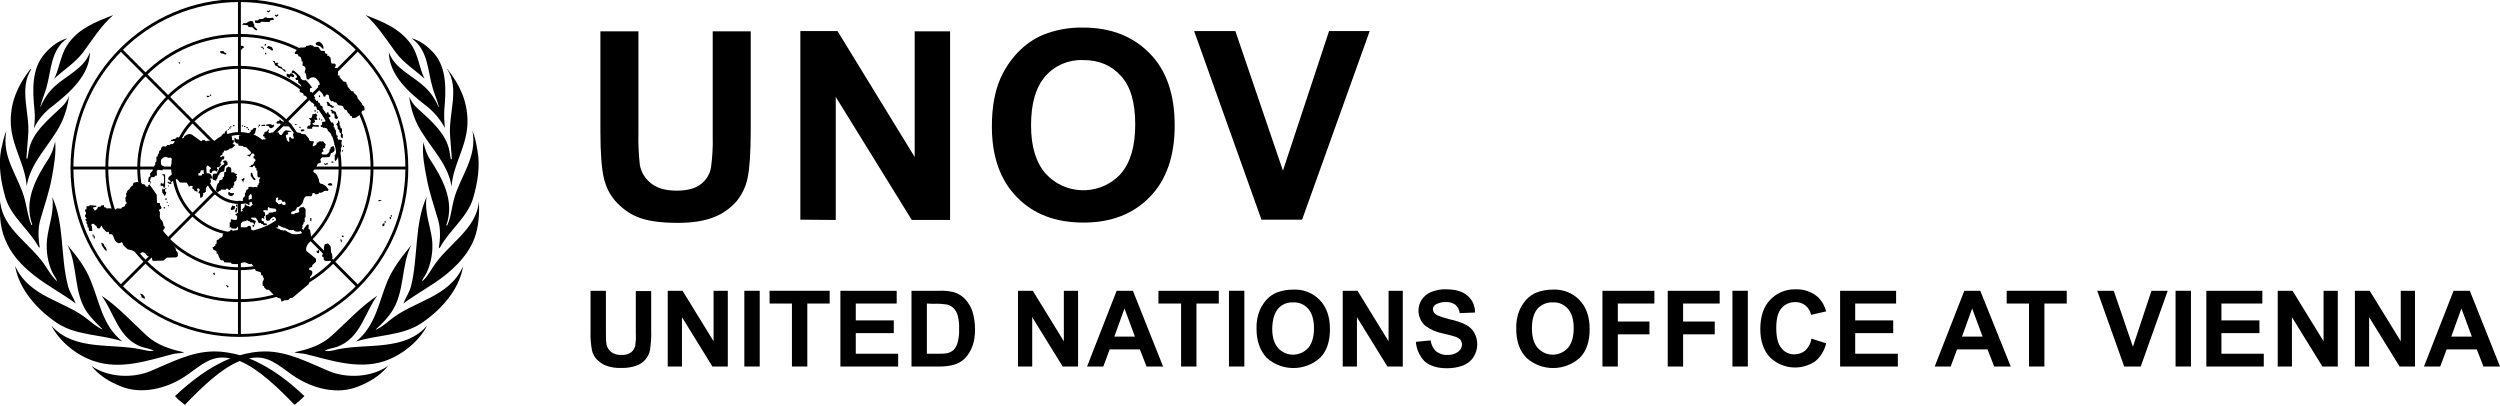<?xml version="1.0" encoding="utf-8"?>
<!-- Generator: Adobe Illustrator 22.1.0, SVG Export Plug-In . SVG Version: 6.00 Build 0)  -->
<svg version="1.1" id="Layer_1" xmlns="http://www.w3.org/2000/svg" xmlns:xlink="http://www.w3.org/1999/xlink" x="0px" y="0px"
	 viewBox="0 0 861.5 140" style="enable-background:new 0 0 861.5 140;" xml:space="preserve">
<style type="text/css">
	.st0{fill:none;stroke:#000000;stroke-miterlimit:10;}
	.st1{fill:none;}
</style>
<title>UNOV</title>
<g>
	<path d="M206.9,10.8H220V46c-0.1,3.6,0.1,7.3,0.5,10.9c0.5,2.6,1.9,4.8,4,6.4c2.1,1.6,5,2.4,8.7,2.4s6.5-0.8,8.4-2.3
		c1.8-1.4,3-3.4,3.4-5.6c0.5-3.6,0.7-7.3,0.6-11v-36h13.1v34.1c0,7.8-0.4,13.3-1.1,16.5c-0.6,3-2,5.8-3.9,8.1
		c-2.1,2.3-4.7,4.2-7.6,5.3c-3.2,1.3-7.4,2-12.5,2c-6.2,0-10.9-0.7-14.1-2.1c-2.9-1.2-5.5-3.2-7.6-5.6c-1.8-2.1-3-4.6-3.7-7.2
		c-0.9-3.7-1.3-9.2-1.3-16.5L206.9,10.8z"/>
	<path d="M275.8,75.7v-65h12.8l26.6,43.4V10.8h12.2v65h-13.2L288,33.4v42.4L275.8,75.7z"/>
	<path d="M341.8,43.6c0-6.6,1-12.2,3-16.7c1.5-3.3,3.5-6.3,6-8.9c2.4-2.5,5.2-4.5,8.4-5.9c4.4-1.8,9.2-2.7,14-2.6
		c9.6,0,17.2,3,23,8.9s8.6,14.2,8.6,24.8c0,10.5-2.8,18.7-8.5,24.6s-13.3,8.9-22.9,8.9c-9.7,0-17.3-2.9-23-8.8
		C344.7,62.1,341.8,54,341.8,43.6z M355.3,43.2c0,7.3,1.7,12.9,5.1,16.7c6.5,7.1,17.6,7.6,24.7,1.1c0.4-0.3,0.7-0.7,1.1-1.1
		c3.3-3.8,5-9.4,5-17s-1.6-13.1-4.9-16.7c-3.3-3.7-7.6-5.5-13-5.5c-5-0.2-9.8,1.8-13.1,5.6S355.3,35.7,355.3,43.2z"/>
	<path d="M434.7,75.7l-23.2-65h14.2l16.4,48.1L458,10.7h14l-23.3,65H434.7z"/>
</g>
<g>
	<path d="M203.5,100.2h5.3v14.1c0,1.5,0,2.9,0.2,4.4c0.2,1,0.8,1.9,1.6,2.6c1,0.7,2.2,1.1,3.5,1c1.2,0.1,2.4-0.2,3.4-0.9
		c0.7-0.6,1.2-1.4,1.4-2.2c0.2-1.5,0.3-2.9,0.2-4.4v-14.5h5.3V114c0.1,2.2-0.1,4.4-0.4,6.6c-0.2,1.2-0.8,2.3-1.6,3.3
		c-0.8,0.9-1.9,1.7-3.1,2.1c-1.6,0.6-3.3,0.8-5,0.8c-1.9,0.1-3.9-0.2-5.7-0.9c-1.2-0.5-2.2-1.3-3.1-2.2c-0.7-0.8-1.2-1.8-1.5-2.9
		c-0.4-2.2-0.6-4.4-0.5-6.6L203.5,100.2z"/>
	<path d="M230.1,126.3v-26.1h5.1l10.7,17.4v-17.4h4.9v26.1h-5.3l-10.5-17v17H230.1z"/>
	<path d="M256.5,126.3v-26.1h5.3v26.1H256.5z"/>
	<path d="M272.9,126.3v-21.7h-7.7v-4.4h20.7v4.4h-7.7v21.7H272.9z"/>
	<path d="M289.6,126.3v-26.1H309v4.4h-14.1v5.8H308v4.4h-13.1v7.1h14.6v4.4C309.5,126.3,289.6,126.3,289.6,126.3z"/>
	<path d="M314.1,100.2h9.6c1.7-0.1,3.4,0.1,5,0.5c1.5,0.4,2.9,1.3,3.9,2.4c1.1,1.2,2,2.7,2.5,4.2c0.6,2,0.9,4.1,0.9,6.2
		c0,1.9-0.2,3.8-0.8,5.5c-0.6,1.7-1.5,3.3-2.8,4.6c-1.1,1-2.3,1.7-3.7,2.1c-1.5,0.4-3.1,0.6-4.7,0.6h-9.9V100.2z M319.4,104.6v17.3
		h3.9c1.1,0,2.1,0,3.2-0.2c0.8-0.2,1.5-0.6,2.1-1.1c0.7-0.7,1.1-1.6,1.4-2.5c0.4-1.6,0.6-3.2,0.5-4.8c0.1-1.6-0.1-3.1-0.5-4.7
		c-0.3-1-0.8-1.8-1.5-2.5c-0.7-0.6-1.5-1.1-2.4-1.2c-1.4-0.2-2.9-0.3-4.3-0.2L319.4,104.6z"/>
</g>
<g>
	<path d="M350.8,126.3v-26.1h5.1l10.7,17.4v-17.4h4.9v26.1h-5.3l-10.5-17v17H350.8z"/>
	<path d="M400.8,126.3h-5.7l-2.3-5.9h-10.4l-2.2,5.9h-5.6l10.2-26.1h5.6L400.8,126.3z M391.1,116l-3.6-9.7L384,116H391.1z"/>
	<path d="M407,126.3v-21.7h-7.8v-4.4H420v4.4h-7.7v21.7H407z"/>
	<path d="M423.5,126.3v-26.1h5.3v26.1H423.5z"/>
	<path d="M433,113.4c-0.1-2.3,0.3-4.6,1.2-6.7c0.6-1.3,1.4-2.5,2.4-3.6c1-1,2.1-1.8,3.4-2.3c1.8-0.7,3.7-1,5.6-1
		c3.4-0.2,6.8,1.1,9.2,3.6c2.3,2.4,3.5,5.7,3.5,10s-1.1,7.6-3.4,9.9c-5.2,4.7-13.2,4.7-18.4,0C434.2,120.8,433,117.5,433,113.4z
		 M438.4,113.2c0,3,0.7,5.2,2,6.7c2.6,2.9,7,3.1,9.9,0.5c0.2-0.2,0.3-0.3,0.5-0.5c1.3-1.5,2-3.8,2-6.8s-0.7-5.2-2-6.7
		s-3.2-2.3-5.2-2.2c-2-0.1-3.9,0.7-5.2,2.2C439.1,108,438.5,110.2,438.4,113.2L438.4,113.2z"/>
	<path d="M462.7,126.3v-26.1h5.1l10.7,17.4v-17.4h4.9v26.1h-5.3l-10.5-17v17H462.7z"/>
	<path d="M487.9,117.8l5.1-0.5c0.2,1.4,0.8,2.8,1.9,3.8c1.1,0.8,2.4,1.3,3.8,1.2c1.4,0.1,2.7-0.3,3.8-1.1c0.8-0.6,1.3-1.5,1.3-2.5
		c0-0.6-0.2-1.1-0.5-1.6c-0.5-0.5-1.2-0.9-1.9-1.1c-0.6-0.2-2-0.6-4.2-1.1c-2.2-0.4-4.2-1.3-6-2.6c-1.5-1.3-2.4-3.2-2.4-5.3
		c0-1.3,0.4-2.6,1.1-3.7c0.8-1.2,1.9-2.1,3.3-2.7c1.6-0.6,3.4-1,5.1-0.9c3.3,0,5.7,0.7,7.4,2.2c1.7,1.4,2.6,3.5,2.6,5.8l-5.3,0.2
		c-0.1-1.1-0.6-2.1-1.5-2.9c-1-0.7-2.2-1-3.3-0.9c-1.3-0.1-2.5,0.3-3.6,0.9c-0.5,0.4-0.9,1-0.8,1.6c0,0.6,0.3,1.2,0.8,1.6
		c0.7,0.6,2.3,1.1,4.8,1.8c2,0.4,3.9,1,5.7,1.9c1.2,0.6,2.2,1.5,2.9,2.7c1.5,2.6,1.4,5.8-0.2,8.4c-0.8,1.3-2.1,2.3-3.5,2.9
		c-1.8,0.7-3.7,1-5.7,1c-3.3,0-5.8-0.8-7.6-2.3C489.2,122.8,488.1,120.3,487.9,117.8z"/>
</g>
<g>
	<path d="M522.5,113.4c-0.1-2.3,0.3-4.6,1.2-6.7c0.6-1.3,1.4-2.5,2.4-3.6c1-1,2.1-1.8,3.4-2.3c1.8-0.7,3.7-1,5.6-1
		c3.4-0.2,6.8,1.1,9.2,3.6c2.3,2.4,3.5,5.7,3.5,10s-1.1,7.6-3.4,9.9c-5.2,4.7-13.2,4.7-18.4,0C523.6,120.8,522.5,117.5,522.5,113.4z
		 M527.9,113.2c0,3,0.7,5.2,2,6.7c2.6,2.9,7,3.1,9.9,0.5c0.2-0.2,0.3-0.3,0.5-0.5c1.3-1.5,2-3.8,2-6.8s-0.7-5.2-2-6.7
		s-3.2-2.3-5.2-2.2c-2-0.1-3.9,0.7-5.3,2.2C528.5,108,527.9,110.2,527.9,113.2L527.9,113.2z"/>
	<path d="M552.2,126.3v-26.1h17.9v4.4h-12.6v6.2h10.9v4.4h-10.9v11.1H552.2z"/>
	<path d="M574.7,126.3v-26.1h17.9v4.4H580v6.2h10.9v4.4H580v11.1H574.7z"/>
	<path d="M597,126.3v-26.1h5.3v26.1H597z"/>
	<path d="M624.2,116.7l5.1,1.6c-0.6,2.5-1.9,4.7-3.9,6.3c-4.9,3.2-11.3,2.6-15.5-1.5c-2.2-2.4-3.3-5.6-3.3-9.7
		c0-4.3,1.1-7.7,3.4-10.1c2.3-2.4,5.5-3.7,8.8-3.6c2.9-0.1,5.7,0.9,7.8,2.8c1.3,1.3,2.2,3,2.7,4.8l-5.2,1.2
		c-0.5-2.6-2.8-4.5-5.5-4.4c-1.8,0-3.5,0.7-4.7,2.1s-1.8,3.6-1.8,6.8c0,3.3,0.6,5.6,1.8,7c1.1,1.4,2.8,2.2,4.6,2.1
		c1.3,0,2.6-0.5,3.6-1.3C623.2,119.7,624,118.3,624.2,116.7z"/>
	<path d="M634.1,126.3v-26.1h19.3v4.4h-14.1v5.8h13.1v4.4h-13.1v7.1H654v4.4C654,126.3,634.1,126.3,634.1,126.3z"/>
</g>
<g>
	<path d="M692.9,126.3h-5.7l-2.3-5.9h-10.5l-2.2,5.9h-5.5l10.2-26.1h5.5L692.9,126.3z M683.2,116l-3.6-9.7l-3.5,9.7H683.2z"/>
	<path d="M699.2,126.3v-21.7h-7.7v-4.4h20.7v4.4h-7.7v21.7H699.2z"/>
</g>
<g>
	<path d="M732,126.3l-9.3-26.1h5.7l6.6,19.3l6.4-19.3h5.6l-9.3,26.1C737.7,126.3,732,126.3,732,126.3z"/>
	<path d="M749.7,126.3v-26.1h5.3v26.1H749.7z"/>
	<path d="M760.3,126.3v-26.1h19.3v4.4h-14.1v5.8h13.1v4.4h-13.1v7.1h14.6v4.4C780.1,126.3,760.3,126.3,760.3,126.3z"/>
	<path d="M784.9,126.3v-26.1h5.1l10.7,17.4v-17.4h4.9v26.1h-5.3l-10.5-17v17H784.9z"/>
	<path d="M811.5,126.3v-26.1h5.1l10.7,17.4v-17.4h4.9v26.1h-5.3l-10.5-17v17H811.5z"/>
	<path d="M861.5,126.3h-5.7l-2.3-5.9h-10.4l-2.2,5.9h-5.6l10.2-26.1h5.6L861.5,126.3z M851.8,116l-3.6-9.7l-3.5,9.7H851.8z"/>
</g>
<g>
	<g>
		<g>
			<circle class="st0" cx="82.5" cy="57.9" r="11.9"/>
			<circle class="st0" cx="82.5" cy="57.9" r="22.8"/>
			<circle class="st0" cx="82.5" cy="57.9" r="34.7"/>
			<circle class="st0" cx="82.5" cy="57.9" r="45.7"/>
			<circle class="st0" cx="82.5" cy="57.9" r="57.7"/>
		</g>
		<g>
			<line class="st0" x1="82.5" y1="46.4" x2="82.5" y2="0"/>
			<line class="st0" x1="82.5" y1="115.6" x2="82.5" y2="69.2"/>
			<line class="st0" x1="94.2" y1="57.9" x2="140.5" y2="57.9"/>
			<line class="st0" x1="24.4" y1="57.9" x2="70.8" y2="57.9"/>
			<line class="st0" x1="90.5" y1="49.9" x2="123.3" y2="17.1"/>
			<line class="st0" x1="74.4" y1="49.9" x2="41.6" y2="17.1"/>
			<line class="st0" x1="74.4" y1="65.9" x2="41.6" y2="98.7"/>
			<line class="st0" x1="90.5" y1="65.9" x2="123.3" y2="98.7"/>
		</g>
	</g>
	<path id="Laurel" d="M39,5.2c-5.9,2.3-12.2,4.6-16,10.6c-2.2,3.5-2.5,7.7-4.3,11.3c3.2-3,7-5.3,9.8-8.9C31.8,13.8,34.7,9,39,5.2
		L39,5.2z M126,5.2c4.3,3.8,7.2,8.6,10.5,13c2.7,3.6,6.5,5.9,9.8,8.9c-1.8-3.6-2.1-7.8-4.3-11.3C138.1,9.8,131.8,7.5,126,5.2
		L126,5.2z M23.2,13.2c-3,0.8-5.5,2.7-7.7,5.2c-4.7,5.2-4.3,12.8-3.6,19.7c0.2,2.1,0.1,3.9-0.2,6.1c1.4-2.9,3.7-5.7,6.5-7.7
		c6-4.7,12.7-10.7,12.8-18.5c-2,5.6-8.1,8-12.2,11.8c-2.2,2-3.8,4.5-4.8,7l-0.1-0.1c0.5-2.2,1.5-4.3,2.1-6.5
		C17.7,24.3,17.4,17.2,23.2,13.2L23.2,13.2z M141.8,13.2c5.8,4,5.5,11.1,7.3,17.1c0.6,2.2,1.6,4.2,2.1,6.5l-0.1,0.1
		c-1-2.5-2.6-5-4.8-7C142.1,26,136,23.6,134,18c0.1,7.8,6.8,13.8,12.8,18.4c2.7,2.1,5,4.8,6.5,7.7c-0.2-2.2-0.3-4-0.2-6.1
		c0.6-6.8,1-14.5-3.6-19.7C147.3,15.9,144.7,13.9,141.8,13.2L141.8,13.2z M10.8,23.8c-0.2,0-0.2,0.1-0.4,0.1
		c-4,5.2-6.7,10.8-6.7,17.7c0,8.5,4.9,14.5,5.5,22.5c1.3-8.4,8.3-14.3,11.9-21.7c1.4-2.9,2.3-6.1,2.7-9.3c-0.5,1.3-1.3,2.6-2.5,3.7
		C16.6,41.3,11,45.7,9.9,52c-0.2,0.9-0.2,1.8-0.5,2.7c-0.2,0.1-0.2-0.1-0.3-0.2l0.6-7.9C10.4,39.1,6.4,30.6,10.8,23.8L10.8,23.8z
		 M154.1,23.8c4.4,6.8,0.4,15.3,1,23l0.6,7.9c-0.1,0.1-0.1,0.3-0.3,0.2c-0.3-0.9-0.3-1.8-0.5-2.7c-1.1-6.3-6.6-10.8-11.4-15.2
		c-1.1-1.1-1.9-2.3-2.5-3.7c0.4,3.2,1.3,6.4,2.7,9.3c3.6,7.4,10.7,13.3,11.9,21.7c0.6-8,5.5-14,5.5-22.5c0-6.9-2.7-12.6-6.7-17.7
		C154.4,23.9,154.3,23.8,154.1,23.8L154.1,23.8z M2.2,45.1c-0.9,2-1.3,4.2-1.8,6.4c-1.1,5.6,0,11.5,1.5,16.7
		c1.9,6.4,8.2,11,11.4,16.9l0.4,0.3c-0.5-3.2-0.7-6.6,0.2-9.7c1.4-4.9,3.1-9.6,4-14.7c0.7-3.9,1.5-8.3,1.1-12.2
		c-0.5,2.1-1.1,4.1-2.2,5.8c-4.3,6.6-8.7,14.4-5.7,22.8c-0.1,0.1-0.2,0.2-0.3,0.1c-1.2-2.8-1.5-5.9-2.3-8.9
		C6.5,60.9,0.4,54.3,2.2,45.1L2.2,45.1z M162.8,45.1c1.8,9.1-4.3,15.7-6.4,23.7c-0.8,3-1,6.1-2.3,8.9c-0.1,0.1-0.2-0.1-0.3-0.1
		c3-8.4-1.4-16.2-5.7-22.8c-1.1-1.7-1.7-3.8-2.2-5.8c-0.5,3.8,0.3,8.2,1.1,12.2c0.9,5.1,2.6,9.8,4,14.7c0.9,3.1,0.7,6.5,0.2,9.7
		l0.4-0.3c3.2-5.9,9.5-10.5,11.4-16.9c1.5-5.1,2.6-11.1,1.5-16.7C164.1,49.4,163.7,47.1,162.8,45.1L162.8,45.1z M18,67.9
		c0.8,5.2-1.3,9.8-1.8,14.7c-0.4,4.1,0.3,8,1.9,11.4c0.5,1,1.3,1.9,1.6,3c-1.5-1.4-2.6-3.1-3.7-4.8c-4.9-8-15.2-13.1-15.9-22.8
		c-0.4,4.3,0,8.9,1.5,12.7c2,5.3,5.8,9.4,10.3,12.9c4.6,3.6,10,6.4,14.2,9.6c-0.8-2.1-2.2-4-2.7-6.2C20.8,88.5,22.2,77,18,67.9
		L18,67.9z M147,67.9c-4.2,9.2-2.9,20.6-5.3,30.5c-0.5,2.2-1.9,4.1-2.7,6.2c4.2-3.2,9.6-6,14.2-9.6c4.4-3.5,8.3-7.6,10.3-12.9
		c1.4-3.8,1.8-8.4,1.5-12.7c-0.7,9.7-11,14.9-15.9,22.8c-1.1,1.7-2.1,3.5-3.7,4.8c0.2-1,1.1-1.9,1.6-3c1.6-3.4,2.3-7.4,1.9-11.4
		C148.3,77.7,146.2,73.1,147,67.9L147,67.9z M23.3,84.5c3.6,7.1,2,16.4,6.7,23.1c1.5,2.1,3.5,4.1,5.3,5.8l-0.1,0.1
		c-1.7-0.8-3.2-2-4.8-3.3c-8.1-6.7-20.3-7.6-25.2-18.6c1.3,8.1,7.7,15.2,14.6,19.8c6.6,4.3,15,3.8,22.3,6.2
		c-6.8-5.4-7.8-13.6-10.8-20.8C29.6,92.4,26.6,88.4,23.3,84.5L23.3,84.5z M141.7,84.5c-3.2,3.9-6.3,7.9-8.2,12.4
		c-3,7.2-4,15.3-10.8,20.8c7.3-2.4,15.7-1.9,22.3-6.2c6.9-4.5,13.3-11.7,14.6-19.8c-4.9,11-17.1,11.9-25.2,18.6
		c-1.5,1.3-3.1,2.5-4.8,3.3l-0.1-0.1c1.9-1.7,3.9-3.7,5.3-5.8C139.6,100.8,138.1,91.6,141.7,84.5L141.7,84.5z M35,101.9
		c4.4,5.9,5.7,14.6,13.7,17.6c1.4,0.5,3.1,0.6,4.3,1.4c-1.6,0.2-2.9-0.2-4.4-0.5c-10.4-2.2-23.1,0.6-30.9-8.2
		c3,5.8,9,10.4,14.9,12.3c9.1,3,18.5-0.3,27-2.5c1.2-0.3,2.7-0.2,3.9-0.6c-4.7-1-9.3-2.4-13-5.8C45.3,110.8,40.6,105.6,35,101.9
		L35,101.9z M130,101.9c-5.6,3.7-10.3,8.9-15.6,13.7c-3.7,3.4-8.2,4.8-13,5.8c1.1,0.4,2.6,0.3,3.9,0.6c8.5,2.1,18,5.4,27,2.5
		c5.8-1.9,11.9-6.5,14.9-12.3c-7.8,8.9-20.5,6-30.9,8.2c-1.4,0.3-2.8,0.8-4.4,0.5c1.2-0.8,2.9-0.9,4.3-1.4
		C124.3,116.5,125.6,107.8,130,101.9L130,101.9z M73.9,121.1c-8,0-15.1,3.9-22.1,6.8c-6.3,2.6-14.7,2.1-20.3-1.8
		c2.8,3.5,6.5,5.6,10.3,7.1c7.1,2.8,15.4,0.7,21.5-3.2c4.4-2.8,8.1-6.8,13.3-6.8c0.9,0,1.8,0.1,2.8,0.3c-7.3,2.9-13.9,8.1-19.1,13
		c1,1.1,2.2,2.1,3.4,3c5.8-6,12.3-12.4,18.9-15.1c6.5,2.7,13.1,9.1,18.9,15.1c1.2-0.9,2.4-2,3.4-3c-5.2-5-11.8-10.1-19.1-13
		c0.9-0.2,1.8-0.3,2.8-0.3c5.2,0,8.9,4,13.3,6.8c6.1,3.9,14.4,6.1,21.5,3.2c3.8-1.5,7.5-3.6,10.3-7.1c-5.6,3.9-14,4.4-20.3,1.8
		c-7-2.9-14.1-6.8-22.1-6.8c-2.9,0-5.8,0.5-8.6,1.3C79.7,121.6,76.8,121.1,73.9,121.1L73.9,121.1z"/>
	<g>
		<path d="M93.6,16.2L93.1,16c0,0-0.6-0.1-0.6-0.2l0,0l0,0c0,0-0.4,0.4-0.6,0.6c0.3,0.1,0.7,0.4,0.7,0.4c0.5,0,0.8,0.4,0.8,0.5
			s0.6,0.1,0.6,0.1l0.1-0.4L93.6,16.2z"/>
		<path d="M114.1,40.2L114.1,40.2L114.1,40.2L114.1,40.2L114.1,40.2z"/>
		<path d="M91.7,16.2L91.7,16.2C91.6,16.1,91.4,16,91.7,16.2z"/>
		<polygon points="91.3,18.1 91.3,18.1 91.3,18.7 91.9,18.7 91.7,18.3 		"/>
		<polygon points="90.6,16.1 90.5,16.1 89.9,16.1 89.9,16.4 90.4,16.4 90.8,17.1 91,16.8 90.6,16.2 		"/>
		<path d="M97.9,23.9c-0.3,0-0.8-0.4-0.7-0.6c0.1-0.2-1-0.5-1-0.5s-1-1-0.6-0.8c0.4,0.1,0.2-0.4,0.2-0.4s-0.7,0.1-0.9,0.1
			c-0.2-0.1-0.1-0.6-0.1-0.6S94.4,21,94.2,21l0,0c-0.1,0-0.1,0-0.1,0.1c0,0.2,0.2,0.2,0.4,0.5s0.1,1,0.6,1.1s0.6,0.2,0.7,0.5
			c0.1,0.2,0.7,0.3,0.7,0.3l0.5,0.2l1.4,1.2v-0.5C98.3,24.3,98.2,23.9,97.9,23.9z"/>
		<path d="M109.5,15.7l0.9,0.3c0,0,1.1,1.3,1.1,0.7c-0.1-1.8-1-1.8-1.2-2.2c-0.1-0.1-0.2-0.1-0.4-0.1l0,0c-0.5,0-1.2,0.3-1.1,0.7
			C108.8,15.4,109,15.6,109.5,15.7z"/>
		<path d="M114.1,40.2L114.1,40.2L114.1,40.2z"/>
		<path d="M112.8,36c-0.1,0.3,0.1,0.5,0.4,0.5s0.4,0.1,0.6,0.2c0.2,0.1,0.4,0.3,0.6,0.5L115,37c0,0,0.1-0.6-0.2-0.4
			c-0.2,0.2-0.4-0.4-0.6-0.4c-0.2,0.1-0.4-0.2-0.6-0.5s-0.2-0.4-0.5-0.5c-0.1-0.1-0.2-0.1-0.4-0.1l0,0c-0.1,0-0.1,0.1-0.1,0.2
			C112.6,35.6,112.9,35.7,112.8,36z"/>
		<polygon points="91.7,15.2 91.4,15.1 91.4,15.1 91.1,15.6 91.5,15.8 		"/>
		<path d="M114.5,37.8L114.5,37.8l-0.7,0.1c0.2,0.2,0.5,0.4,0.5,0.7c0,0.2-0.1,0.4,0.2,0.5c0.4,0.1,0.6-0.1,0.7,0.2s0.1,0.8,0.1,1
			c-0.1,0.2,0.1,0.6,0.4,0.6s0.4,0.1,0.4,0.2c0,0.2,0.4-0.7,0.4-0.7c-0.3-0.2-0.5-0.8-0.5-0.8s-0.3-0.8-0.3-1c0-0.1-0.4-0.2-0.6-0.3
			C114.8,38.3,114.5,37.8,114.5,37.8z"/>
		<polygon points="110.3,33.4 110.3,32.9 110.3,32.9 109.9,32.9 109.9,33.5 		"/>
		<polygon points="117.8,52.1 118.1,52.3 118.3,51.9 118,51.7 		"/>
		<path d="M116.4,42.3c-0.2,0.1-0.3,0.4-0.5,0.5c-0.2,0.2,0.4,0.4,0.4,0.6c0,0.2,0.1,1.1,0.1,1.1s0.4,0.2,0.5,0.4s0,0.7,0.2,0.8
			s0.5,0.3,0.4,0.5s-0.1,0.7-0.1,0.7l0.2,0.5l0.5,0.3c0,0,0.2-1.4-0.1-1.5c-0.3-0.1-0.2-0.9-0.2-0.9s0.3-1.1-0.2-1.1
			s-0.1-0.6-0.4-0.8s-0.1-1-0.2-1.2s-0.1-0.5-0.4-0.7h-0.1l0,0C116.3,41.6,116.6,42.2,116.4,42.3z"/>
		<polygon points="118.5,50.2 118.2,50.2 118.2,50.2 118.2,50.6 118.5,50.7 		"/>
		<path d="M107.7,39.3c0,0-0.1,1.1-0.5,1.4h-0.8c0,0,0.2,0.3,0.4,0.5c0.2,0.2,0.6,0.5,0.2,0.8c-0.4,0.2,0.1,0.2,0.1,0.2
			s-0.1,1.2-0.6,1.1c-0.5-0.2-0.7,0.7-0.7,0.9s2.1,0.3,1.8,0c-0.2-0.2,0.2-0.6,0.2-0.6s1.4,0.1,1.7,0.1s0.5-0.1,0.4-0.4
			c-0.2-0.3-0.7-0.2-0.7-0.2s-0.7,0.2-1.3-0.2c-0.6-0.4,0.1-0.5,0.2-0.5s0.6-0.4,0.4-0.7s0-0.8,0-0.6s0.6,0.4,0.8,0.2
			c0.1-0.2,0-0.7-0.3-0.9s0.5-0.3,0.3-0.6s-0.4-0.7-0.4-0.7l0,0C108.8,39,108.4,39.5,107.7,39.3z"/>
		<path d="M117.4,82.4l-0.1,0.4c0,0,0.1,0,0.1,0.1l0.1,0.3l-0.1,0.1l0.2,0.2c0.2-0.2,0.2-0.4,0.2-0.6
			C117.7,82.5,117.4,82.4,117.4,82.4z"/>
		<path d="M117.3,82.8L117.3,82.8L117.3,82.8z"/>
		<polygon points="117.8,81.7 118.4,81.7 118.4,81.2 117.8,81.2 		"/>
		<path d="M117.8,81.2L117.8,81.2L117.8,81.2z"/>
		<path d="M114.2,63.9c0.2,0.1,0.5,0.2,0.2-0.5c-0.1-0.2-0.2-0.3-0.5-0.3l0,0c-0.5,0-1.1,0.3-0.9,0.6
			C113.4,64.1,114,63.9,114.2,63.9z"/>
		<rect x="106.9" y="75.1" width="0.4" height="1.1"/>
		<path d="M76.2,18.4c0,0,0.9,0.1,1,0.2c0.1,0.2,0.6,0.2,0.7,0.1s0.3-0.5-0.2-0.5s-0.4-0.3-0.6-0.5c-0.1-0.1-0.4-0.1-0.7-0.1
			c-0.3,0-0.6,0.1-0.6,0.2C75.8,18,76.2,18.4,76.2,18.4z"/>
		<polygon points="57,7 56.4,5.8 56.4,5.8 		"/>
		<polygon points="61.8,21.4 61.5,21.6 61.9,22 62.1,21.7 		"/>
		<path d="M62.5,17.5l-0.6-1.2l0,0l0,0L62.5,17.5L62.5,17.5z"/>
		<polygon points="101.6,42.8 101.6,43.1 102.2,43 102.2,42.7 		"/>
		<polygon points="114.2,56 114.9,56.1 114.9,55.7 114.3,55.6 		"/>
		<rect x="109.9" y="40.8" width="0.4" height="0.4"/>
		<polygon points="111.1,41.2 110.8,41.1 110.8,41.1 110.6,41.4 110.9,41.6 		"/>
		<polygon points="108.9,38.4 108.9,38 108.3,38.1 108.3,38.4 		"/>
		<polygon points="92.5,4.3 92.6,4.2 93.2,3.8 93,3.5 93,3.5 92.5,3.8 92.1,3.6 91.9,3.9 92.4,4.2 		"/>
		<rect x="109.2" y="38.5" width="0.4" height="0.3"/>
		<path d="M102.2,42.7L102.2,42.7L102.2,42.7z"/>
		<polygon points="103.3,43.6 103.1,44.1 103.5,44.2 103.6,43.8 		"/>
		<path d="M104.4,44.6c-0.2,0-0.5,0-0.6,0.1c-0.3,0.1-0.2,0.3,0,0.6l0.7-0.1c0,0,0.5-0.2,0.4-0.4C104.8,44.6,104.6,44.6,104.4,44.6z
			"/>
		<polygon points="112.8,56.1 112.6,56.2 112.2,56.5 111.8,56.2 111.6,56.5 112.1,56.8 112.2,56.9 112.3,56.8 112.6,56.6 
			112.7,56.7 113,56.6 112.9,56.3 		"/>
		<path d="M98.9,43.7L98.9,43.7L98.9,43.7z"/>
		<path d="M79.1,66.2L79.1,66.2l-0.5,0.1l0.1,0.8l0.4,0.3l0.6,0.2c0,0,0.9-0.2,1-1l-1.3-0.1L79.1,66.2z"/>
		<path d="M84.1,62c0.2,0.1,0.1-0.8,0.1-0.8l0,0L83.1,62c0.5,0.1,0.6,0.6,0.6,0.8C83.9,63.3,83.9,61.9,84.1,62z"/>
		<polygon points="87.3,78.3 87.7,77.6 87.3,77.5 87.3,77.5 86.9,77.8 87.1,78 		"/>
		<polygon points="94.4,75.7 94.2,75.4 93.8,75.7 93.9,76 		"/>
		<path d="M87.5,62c0.3,0.2,0.8-0.2,0.5-0.4c-0.9-0.6-0.8-1.4-1.1-1.9c0-0.1-0.1-0.2-0.2-0.2l0,0c-0.1,0-0.2,0.1-0.3,0.3v0.8
			C86.4,60.5,87.2,61.8,87.5,62z"/>
		<path d="M92.3,71.4L92.3,71.4L92.3,71.4z"/>
		<polygon points="78,55.3 77.4,55.3 77.4,55.3 77.2,55.5 76.9,55.5 76.9,56 77.2,56 77.3,56.4 77.1,56.6 76.9,56.9 76.5,57 
			75.4,58 75.4,58.5 75.1,58.9 74.7,59.8 73.5,59.9 73.2,61 73.4,61.9 74.5,62.3 74.6,61.7 74.9,61.5 75,60.9 75.2,60.5 75.6,60.1 
			75.7,59.6 76.3,59.3 77,59.1 77.3,58.8 77.4,58 77.5,57.5 77.7,57.2 78.4,56.8 78.4,55.7 78.1,55.7 		"/>
		<path d="M82.4,46.7L82.4,46.7L82.4,46.7z"/>
		<path d="M58,63.9L58,63.9c-0.1,0-0.2,0.1-0.2,0.2l0,0c0,0.1,0.1,0.2,0.2,0.2s0.2-0.1,0.2-0.2C58.3,64,58.1,63.9,58,63.9z"/>
		<path d="M60.7,61.6L60.7,61.6L60.7,61.6z"/>
		<path d="M80.9,70.9c0,0-0.2,0.4-0.6,0l-0.1-0.1l0,0c-0.3,0-0.5,0.9-0.7,1.1c0,0,0.1,0.5,0.4,0.5c0.2,0,0.4-0.2,0.7-0.2
			c0.2,0,0.3-0.4,0.4-0.8C81.1,71.1,80.9,70.9,80.9,70.9z"/>
		<path d="M88.1,93L88.1,93L88.1,93z"/>
		<path d="M108.9,86.6c-0.2-0.2,0.3,0.3,0.4,0.5s0.5,0.2,0.6,0s0.1-0.5,0.1-0.7l-0.4-0.4C109.6,86.5,109.1,86.8,108.9,86.6z"/>
		<path d="M114.4,87.4l-0.3-0.3l-0.1-1.5c0.2-0.8-1.1-1.9-1.2-1.7s-0.9,0.1-0.9,0.3c0,0.2-0.5,1.4-0.2,1.8c0,0,0,0,0,0.1l-0.5,1.5
			c-0.1,0.3-0.3,0.6-0.2,0.8l0,0l0.5,0.2l0.1,1c0.4,0.4,1.3,0.4,2,0.3l1-1C114.5,88.3,114.4,87.4,114.4,87.4z"/>
		<path d="M81.4,70.5L81.4,70.5c0,0-0.2,0.6,0,0.6c0.2,0.1,0.2,0.1,0.3,0.3l-0.1,0.3c-0.2-0.3-0.4,0.2-0.2,0.4s-0.3,0-0.3,0.2
			s-0.1,0.3,0,0.4s0,0.1-0.2,0.3c-0.2,0.1,0.7,0.2,0.7,0.2s-0.2-0.4,0-0.4h0.1l0.2-2.3H81.4z"/>
		<path d="M96.8,41.5c0-0.2-0.6-0.5-0.5-0.2c0.1,0.4-0.4,0.5-0.5,0.4s-0.5,0.4-0.5,0.4c0,0.2-0.1,0.4,0.2,0.5c0.4,0.1,1-0.2,1.1,0.1
			c0,0.1,0,0.2,0.1,0.3l1-1C97.5,41.8,96.8,41.7,96.8,41.5z"/>
		<path d="M100.8,43.4c0-0.2-0.7-1.1-1.1-1.2L100.8,43.4L100.8,43.4z"/>
		<path d="M99.1,43.5L99.1,43.5L99.1,43.5L99.1,43.5L99.1,43.5c0,0,0.4,0.1,0.6,0.1l-1-1.2l-1.1,1.1c0.1,0,0.2,0,0.3,0
			C98.3,43.6,99.1,43.5,99.1,43.5z"/>
		<path d="M100.4,44.9L100.4,44.9L100.4,44.9z"/>
		<path d="M76.3,81.8L75.8,82l-0.4,0.5l-0.7,0.2L74.6,84l-0.4,0.2v0.5l-0.4,0.1v0.3l-0.6,0.1l0.4,0.9l0.5,0.2
			c0.8,0.1,0.5,1.1,0.5,1.1l0.5,0.1l0.2,0.7l0.5,1c0.2,0.7,0.7,0.5,1,0.5c0.2-0.1,0.5,0.7,0.5,0.7l2.3,0.1c0,0-0.1,0.2,0.3,0.4
			C80.1,91,81,91,81.8,91l1.4-0.4c0.2-0.1,0.6-0.2,1-0.2s0.7,0.1,1,0.3c0.6,0.5,1.5,0.2,1.5,0.2l0.6,0.8L88,93l0,0l0,0l0.1,0.3
			l1,0.3l0.7,0.2l0.2,1l0.5,0.1l0.2,0.7c0.6,0.5-0.2,1.5-0.2,1.5v1.3l0.5,0.2V99l0.8,0.8l0.9,0.1l1.5,1.6l1.5,1.1l1,0.3l0.3,1
			l0.5-0.1l0.4-0.3l1.4-0.1l0.7-0.7l0.8-0.1l5.6-4.7l0.4-1.9v-0.6c1.1-0.8,1.1-2.2,0.1-2.3c-0.7-0.1-0.4-0.9,0.3-1l0.4-0.2v-0.5
			l1.3-1.2v-1l-2.9-2.4c-0.6-0.2-0.6-1-0.4-1.7l1.6-3.5c-0.1-1.2-0.4-2.5-0.4-2.5l-0.5-0.2l0.1-1.5h-0.6l-1.1,1.4l-0.1,0.4l-0.7,1.2
			c-1.1,0.5-3.2,0.3-3.4,0.2c-0.2-0.2-1.4-0.7-1.4-0.7s-1-0.8-1.1-0.5c-0.2,0.2-1-0.3-1-0.1c0,0.2-0.8-0.4-0.8-0.4L95,78.5l0.9-0.2
			l-0.1-0.6c0,0,0.1,0,0.1-0.1l0,0l1.4,0.7c0.2,0.2,1,0.2,1,0.2l0.2,0.3c0,0,0.5-0.1,0.8,0.3s1.8,0.1,1.8,0.1l0.4,0.4l0.6,0.2h1.1
			l0.8-1.2l0.3-0.3l-0.1-0.7l0.4-0.4v-0.6l0.4-0.1V75l0.3-0.1V72l-0.9-0.8c-0.1,0.3-1,0.3-1,0.3S103.2,72,103,72s0.2,0.5,0.1,0.9
			s-0.6,0.4-0.6,0.4l-0.9,0.2l-0.2,0.3h-1l-0.1-0.5c0.1-0.1,0.2-0.2,0.3-0.4l0.7-0.2l0.6-0.3l0.3-0.6c0.1-0.6,0.8-0.5,0.8-0.5
			s1.3-1.1,1.4-1.7c0.1-0.5,0.5-2,1.3-2h1.5c0.6-0.2,0.4-1,0.4-1l0.8-0.1l0.1,0.4c0,0,1.1,0.1,1.2-0.1s0.4-0.6,0.6-0.4
			c0.3,0.2,1.2-0.4,1.2-0.4c0.1-0.4,1.5-0.2,1.5-0.2l0.2-0.5c0,0-1-1.4-1.2-1.4s-1.1-0.8-1.2-0.5c-1-0.2-0.9-1.6-0.9-1.6l-0.4-0.8
			c0-0.5-0.9-1.5-1.1-1.4c-0.4-0.3-0.5-0.6-0.4-0.8l0,0l1.1-1.4l0.1-0.2l0.3-0.8l1-0.3l0.1-0.8h-0.4c0,0,0.6-1.1,0.9-1.1
			s2.2,0,2.4-0.1c0.2-0.1,0.5-1.1,0.5-1.2c0-0.2,0.5-0.2,0.6-0.3c0.2-0.1,0.6-0.5,0.7-0.8s-0.3-1.7-0.5-1.5s-0.8,0.4-0.8,0.4
			l-0.2,0.7l-0.3,0.2c0,0,0.1,0.2,0,0.6c-0.1,0.4-0.6,0.7-0.6,0.7l-0.2,0.3c0,0-1.4,0.1-1.6,0c-0.5-0.2-0.2-1,0.2-0.9
			c0.4,0.1-0.1-1-0.1-1L112,51c0,0,0.1-1.1,0.2-1.1c0.2,0-0.1-0.4-0.3-0.5c-0.2-0.2-0.5-0.8-0.8-0.7c-0.2,0.1-1.2,0-1.2,0l-0.2,0.4
			l-0.6,0.1c0,0,0.1,0.5-0.1,0.6c-0.4,0.4-1.7,1.3-1.1-0.2l0.2-0.4v-0.5l-1.1-0.1c0,0-0.5-0.2-0.5-0.4s-0.1-0.5-0.1-0.5l-1.2-1.4
			l-1.5-0.2l-0.1-0.3l-0.9-0.1c-0.1-0.1-0.2-0.1-0.4-0.1L101,46c-0.1,0.1-0.1,0.4,0,0.6c0.2,0.9,0.5,1.2-0.1,1.2s-0.7-0.5-0.7-0.5
			s-0.5-0.2-0.5,0.1c0,0.2-0.2,0.7,0,1s-0.2,0.6-0.4,0.4s-0.6-0.7-0.5-0.9s-0.8-1.3,0.1-1.5c1-0.2-0.1-0.7,0.3-0.8l0.5-0.2h0.5
			l0.3-0.2l0,0l-0.7-0.1L99.3,45l-0.9-0.1c-0.9,0.6-1.1,1.3-1.1,1.3c-0.4,0.8-1.3,0-1.3-0.6l-2.1,0.1c-0.3,0-0.6,0-0.6,0
			c-0.2,0.5-1-0.1-0.8-0.4c0.2-0.4,0.2-0.6,0.2-0.6l-0.3-0.1L92,45.3c-0.8,0-1.1,0.5-0.9,0.8s-0.2-0.1-0.4,0.4s0.1,0.4,0.4,0.6
			c0.4,0.2-0.2,0.2,0.1,0.5c0.1,0.2,0.5,0.1,0.6,0.2L91.5,48c-0.4,0.1-0.9,0-0.9,0c0,0.1-0.1,0.2-0.2,0.2c-1-0.8-2-1.4-3.1-1.9
			c0.2-0.1,0.5-0.1,0.6-0.5c0.2-0.7,0.4-1.7,0.4-1.7s-1-0.1-1,0.2c-0.1,0.3-0.6,0.5-0.6,0.5s-0.5,0.2-0.3,0.4S86,45.6,86,45.6
			s0,0.2,0,0.3l-3.7,0.8l0,0l0.1,1.4L81.8,48h-0.4l-0.2-0.4l-0.4-0.1v1.3l0.4,0.3l0.3,0.3l0.6,0.1l0.1,0.7l1.5,0.1l0.2,0.3l0.9,0.1
			l1.7,1.7l-0.1,0.5l-0.3,0.2c0.1,0.4-0.8,0.2-0.8,0.2v0.4l0.4,0.1l0.4,0.2l0.6-1c0.6-0.4,1,0.2,1,0.5c0.1,0.4-0.3,0.3-0.3,0.3v0.8
			l0.4,0.1c0.6,0.7-0.2,1.1-0.2,1.1l-0.2,0.6c-0.2,0.5-0.8,0.4-0.8,0.4l-0.2,0.4l-0.7,0.2l1.4,0.2c0.1-0.5,0.5-0.6,0.7-0.4
			c0.2,0.2,0.2,0.7,0.2,0.7l0.4,0.1l-0.1,0.7l0.4,0.1v1.9l0.4,0.5c0.7-0.3,0.7,0.2,0.4,0.4c-0.4,0.2-0.1,1.3-0.1,1.3l-0.3,0.3v0.5
			l-0.4,0.2v0.7c-0.6-0.3-1.3-0.2-1.5,0c-0.5-0.4-1.7-0.2-1.7,0.1c0.4,0.5-0.4,0.6-0.4,0.6l-0.4,0.5c0.3,0.6-0.3,0.7-0.3,0.7v1.1
			l-0.7,0.7v1.1l1.8,1.1c0.1,0.1,0.1,0.1,0.1,0.1H86v-0.3l-0.3-1.4v-1.3l0.6-0.7h0.1l0,0c0.5,0,0.4,1.2,0.4,1.6V70l0,0
			c0,0.1,0.1,0.3,0.1,0.3l0.3,0.1l-0.5,0.4l-0.5,0.5L85.7,71L85,70.9l-0.2-0.4l-0.4-0.1l-0.1,0.8L84,71.6l-0.7,0.7
			c0.7,0,0.2,0.4-0.1,0.6l-1.4,0.5c-0.1,0-0.1,0-0.2-0.1v0.4L81,73.8l0.4,0.5h0.3v1v0.1c0,0.8-1.9,0.2-2.1,0.1l-0.1,1.1l-0.4,0.1
			l0.1,0.7l-0.1,1l0.6-0.1v0.4l1.6,0.1l0.3-0.3L83,77l0.6-0.6l1.3-0.3c0.1-0.6,0.7,0.1,0.7,0.1c0.6-0.1,0.7,0.4,0.7,0.4l0.8,0.1
			c0.6,0.2,0.2,0.2,0.3,0.5c0.1,0.4,0.4,0.2,0.4,0.2l0.1-0.8l0.4,0.1L88,76.1l-0.6-0.3l-0.7-0.3c-0.5-0.7,0.1-0.5,0.6-0.5h0.8
			c0,0,0.9,1.2,0.9,1.5s0.4,0.4,0.4,0.4l0.5-0.1l0.2,0.4h0.5l0.2,0.4h1.1l0.1-0.5l-1-0.2l-0.1-0.6l-0.7-0.2c-0.2-1,0.2-1.3,0.5-0.8
			l0.4,0.1L91,74.5l0.4-0.1l-0.1-1.2L90.8,73v-0.6l1.5,0.1c-0.1-0.8,0.1-1.1,0.1-1.1l0,0l0,0l0,0h0.4l0.1,0.3l1.8,0.2h0.1
			c0.7,0.4,0.4,1,0.1,1.1c-0.3,0-0.7,0-0.7,0l-0.1,0.2l-1.5,0.1l-0.1,0.6c-0.8-0.1-1.1,0.7-0.9,1.1s0,0.8,0,0.8l0.6,0.3l0.8-0.2
			c0.1-0.6,0.6-0.7,1.1-1.1s1.2,0.7,1,1.1c0,0.1,0,0.1-0.1,0.1c-0.9,0.6-1.8,1.2-2.8,1.7l0,0c-1.6,0.7-3.2,1.3-4.9,1.7h-0.1
			l-0.6-0.2l-0.1-0.9c-0.1-0.6-1.2-0.6-1.2-0.2c0.1,0.4-2.1,0.2-2.1,0.2l-1.4,1l-1.1,0.1l-0.5,0.2L80,79.2h-0.5l-0.3,0.4l-2.3,1
			c-0.1,0.1-0.2,0.2-0.2,0.3C76.9,81.5,76.3,81.8,76.3,81.8z M95,69.4c0-0.4,0.1-0.8,0.1-1c0-0.1,0.4-0.4,0.6-0.4l0,0
			c0.1,0,0.2,0.1,0.2,0.3c-0.2,0.5,0,0.8,0,0.8c0.8-0.7,1.4,0.1,1.3,0.2c-0.1,0.2,0.4,0.4,0.7,0.2s0.6,0.5,0.5,0.9s-1.2,0.3-1.2-0.1
			c-0.1-0.4-0.2-0.2-0.4-0.1c-0.1,0.1-0.5,0.2-0.8,0.2l-0.2-0.2c0-0.1,0.1-0.1,0-0.2s-0.2-0.1-0.3-0.1L95,69.4z"/>
		<path d="M125.5,36.7c0,0-0.8-0.6-0.8-0.9c0.1-0.3-0.8-0.9-0.8-1.1c0.1-0.2-0.8-0.7-0.7-1c0.1-0.2-0.4-0.9-0.4-0.9l-0.9-0.8
			l-0.1-0.5l-0.7-0.1l-1.4-1.7l0.1-0.5l-0.4-0.1v-0.7l-0.4-0.2l-0.6-0.1l-1.3-1.4L117,26h-0.6l0.1-1l-0.4-1.6
			c-0.2,0.1-0.5,0.1-0.6,0c-0.4-0.2,0.2-0.6,0.2-0.6v-0.5l-0.4-0.4c0,0-1,0.1-1.1-0.1s-0.2-1-0.2-1l-0.1-1l-0.4-0.2l-0.1-0.4
			l-0.6,0.1v-0.7l-0.4-0.1l-0.4-0.2l-0.1-0.7l-1.3-0.1l-0.4-0.6l-0.5-0.7l-1.5-0.1l-0.4-0.4l-0.6-0.1l-0.4-0.2l-0.2,0.3l-1.1,0.1
			l-0.1,0.4c-0.4,0.2-1.3,0.2-2.1,0.2l-1.2,1c-0.1,0.2-0.1,0.4-0.3,0.4c-0.3,0-0.2,0.8-0.2,0.8s0.8,0,1,0.1s0.2,0.7,0.2,0.7
			c0.9-0.1,1.2,1.1,1.1,1.5c-0.1,0.3,0.4,0.3,0.4,0.3s0,1-0.1,1.2s0.8,0.4,1,0.8s-0.1,1.6-0.3,1.6c-0.2,0.1,0.5,0.2,0.4,0.5
			s0.2,0,0.2,0.5c0.1,0.5,0.2,1.5,0.2,1.5l0.8,0.1c0.1-0.8,1.6-0.8,1.9-0.7c1,0.4,1.8,1.9,1.8,2.3s-0.6,0.4-0.6,0.4v0.4l0.5,1.5
			c0.8,0.5,1.5,1.6,1.3,1.8c-0.1,0.2,0.7,0.2,0.7,0.2c0.1-1.1,1.1-0.7,1.2-0.4c0.1,0.4,0.2,1.1,0.2,1.1l0.3,0.5l0.4,0.4l0.6-0.1
			l0.2,0.4l0.8,0.1c0,0,0.6,0.7,0.7,0.9s1,0.1,1.2,0.2c0.2,0.1,0.6,0.2,0.6,0.5c0.1,0.3,0.4,0.8,0.4,0.8s0.7,0.2,0.8,0.4
			c0.1,0.2,0.4,0.8,0.4,0.8l0.6,0.5l0.1,0.5l0.6,0.1l0.2,0.7l1.1-0.1l0.6-0.4c0.2-0.1,0.4-0.2,0.5-0.3l1-1.3
			c0.1-0.3,0.3-0.6,0.7-0.5C125.9,38.2,125.5,36.7,125.5,36.7z"/>
		<path d="M117.5,51.6c-0.2-0.2,0.2-1,0.2-1s0.2-0.5,0-1s0.1-1,0.2-1.2l-0.5-0.2l-0.5-0.1l-0.4,0.1c-0.1-0.4-0.2-0.7-0.4-1.1l0,0
			l0.3,0.1v-0.4l-0.4-0.1c-0.1-0.2-0.2-0.5-0.2-0.7l-0.1-1.2l-0.4-0.3l0.1-0.5l-0.5-0.2l0.2-0.8l-0.4-0.8h-0.6
			c-0.3-0.6-0.6-1.1-0.9-1.7c0.1,0,0.1-0.1,0.2-0.1c0.3-0.1,0.4-0.1,0.5-0.1l0,0l0,0l-0.1-0.6l-0.5-0.4l-0.2-0.7
			c0,0-0.6,0.1-0.6,0.5c0,0.1,0,0.1-0.1,0.2c-0.4-0.7-0.8-1.3-1.3-1.9v-0.1c0.2-0.4,0.1-0.7-0.3-0.8s-0.4-0.1-0.5-0.6
			s-0.6-0.6-0.6-0.6l-0.2-0.7l-0.4,0.3c-0.2-0.3-0.5-0.5-0.7-0.8l0.2-0.7c-0.2,0-0.4-0.2-0.4-0.3l-0.7-1.3c-0.2-0.1-0.4-0.2-0.5-0.1
			c-0.3,0.2-0.2-1.2-0.2-1.2s0.5-0.4,0.8-0.2c0.2,0.2-2-3-2.5-2.7s-1.5-0.3-1.5-0.8c0.1-0.5-2.1-2.3-2.1-2.3s-0.7-0.5-0.8-0.1
			c-0.1,0.4-0.4,0.6,0,0.8c0.4,0.2,0.3-0.3,0.7,0.1c0.4,0.4,1.2,1,0.9,1.3c-0.3,0.4-0.6,0.5-0.6,0.5l0.4,0.5h0.6l0.1,1
			c0,0,0.7,0.4,0.9,0.8c0.1,0.3,0.1,0.5,0.1,0.6l-0.6,1.3c0.1,0.4,0.5,0.6,0.5,0.6h0.3c0.2,0.1,0.4,0.3,0.6,0.5v0.5
			c0.4-0.1,1.1,0.4,1.2,0.8l1,1l0,0c0.2,0.2,0.2,0.3,0.6,0.6c0.1,0.1,0.2,0.1,0.3,0.1c0.2,0.2,0.4,0.4,0.6,0.6l-0.1,0.2
			c0,0.7,0.3,0.5,0.6,0.4c0.1,0.1,0.2,0.2,0.3,0.4c0,0.4,0,1,0.7,0.9l0,0c0.7,1,1.5,2.1,2.1,3.2v0.1l0,0c0.1,0.2,0.2,0.4,0.3,0.5
			c-0.1,0.1-0.2,0.2-0.2,0.2l-1,0.1v1l-0.5,0.2l0.1,0.6l0.6-0.1c0,0,0,0.7,0.2,0.4s1.7,0.1,1.5,0.8c0,0.3,1.5,1.1,1.3,2
			c0.1,0,0.2,0.1,0.3,0.1c0.3,0.8,0.5,1.7,0.7,2.5l-0.1,0.2c0,0,0.1,0.1,0.2,0.2c0.2,0.7,0.4,1.5,0.5,2.2c0,0.6-0.2,1.3-0.5,1.5
			c-0.7,0.4,0.1,0.2,0.1,0.2l-0.1,1.3c0.2,0.6,0.5,0.3,0.6,0c0.1-0.1,0.2-0.2,0.3-0.4l1.1-2.3C117.6,52,117.6,51.7,117.5,51.6z"/>
		<path d="M99.9,26.7c-0.1-0.4,0.5-0.6,0.8-0.1l0.6-0.1l0.1-0.5l-0.8-0.7H100c0,0-0.1,0.5-0.5,0.3s-0.2-0.1-0.5-0.2
			s-0.2,0.6-0.2,0.9L100,27C99.9,26.9,99.9,26.8,99.9,26.7z"/>
		<path d="M83.4,16.9c0.1-0.2,0.1-0.3,0.5-0.4s-0.1-0.8-0.4-0.7c-0.2,0-0.5,0-0.6-0.2v1.6C83.2,17.2,83.3,17.1,83.4,16.9z"/>
		<path d="M75.2,66.2c0.3-0.5,0.8-0.5,0.8-0.5l0.2-0.4l1.6,0.1c0.1-0.7,0.9-0.4,0.9-0.1s0.6,0.1,0.6,0.1l0.4-0.7h0.6l0.1-0.7
			l0.3-0.2v-1.1c1-0.3,0.8-1.2,0.8-1.2l0.2-0.3l-0.1-0.4c-0.5-0.2-0.2-0.6,0.1-0.5c0.3,0.1-0.4-0.5-0.4-0.5
			c-0.4,0.3-0.6-0.4-0.6-0.4h-1v-0.8l-0.1-0.8l-0.9-0.4L78,57.9l-0.1,0.8v0.5l-0.6,0.1l-0.1,1.6l-0.5,0.2l0.1,0.6L76.2,62l-0.6,0.2
			L75.4,63L75,63.3L74.7,64l-0.3,1.7l0.7,0.7C75.1,66.3,75.1,66.3,75.2,66.2z"/>
		<path d="M80.5,49.7c-0.7,0,0-0.5,0-0.5l0.1-0.9H80L79.9,47l-1.7-1l-0.1-0.7l0.3-0.2L77.9,45l-0.4,0.5L77.4,46l-0.6,0.1v0.3h-0.4
			v0.4c-0.8,0.5-1.7,1-2.4,1.7h-2h-0.6c-0.2,0.5-0.8-0.1-0.8-0.1c-0.1-0.4-1,0-1,0c0,0.7-1.1-0.3-1.1-0.3l-2.1-1.5
			c-1.2-1.1-2.9,0.3-3,0.6c0,0.5-0.4,0.5-0.7,0.4l-1.4-0.3c-0.2,0-0.5,0-0.6,0.2c-0.2,0.5-1,0.4-1,0.4l-0.1,0.2L59,48.2l-0.1,0.4
			l-0.7,0.1l1.8-0.1c0.5-0.1-0.2,1-0.5,1l-0.8,0.1L58.4,50h-0.8l-0.4,0.5l-1.1-0.1c0,0-0.6,0.5-0.6,0.7c0.1,0.2-0.1,0.7-0.3,0.7
			s-0.5,0.5-0.4,0.7s-0.4,0.8-0.4,0.8l-0.1,0.6L53.9,54v1.6L53.5,56v0.7l-0.3,0.4l-0.6,1.4v0.3l-0.9,1l0.1,1L51.3,61l-0.1,0.4
			L51,62.6l0.6,0.1c0.3-0.1,0.2,0.8,0,0.9s-0.9,0.4-0.5,0.6s-1,0.2-1-0.2c0-0.4-0.7-0.7-0.9-0.5c-0.1,0.1-0.2-0.1-0.4-0.3l-1.5-0.5
			C46.6,62.8,46,63,46,63l-0.3,1c-0.6,0.1-1.1,1.2-1.1,1.2c-0.5,0.2-1,0.8-0.8,1s-0.3,0.2-0.3,0.2v1.3l-0.3,0.4l0.1,1.4
			c0.4,0,0.3,0.7,0.3,0.7C43,70.3,43.1,71,43.1,71L42,71.5l-0.2,0.4l-1.5-0.1l-0.4,0.4l0,0l-1.6-0.4h-1.7l-0.1-0.3l-0.6-0.1
			l-0.1-0.7l-0.9,0.1l-0.2,0.4l-1,0.1c0.1,0.6-1,1.5-1.1,1.2s-0.8-0.9-0.5-1s1.1-0.2,1.1-0.2v-0.4L31,70.7L30.7,71l-0.9,0.1v1
			l-0.4,0.1c-0.3,0.2,0.1,0.8,0.1,0.8c0.4,0.4-0.1,1.1-0.1,1.1c-0.4,0.4,0.3,1,0.3,1c0.5,0.1-0.3,0.5-0.3,0.5
			c0.1,0.6,0.5,0.8,0.5,0.8c-0.4,0.6,0.2,0.9,0.2,0.9l0.1,1l0.4,0.2v0.7l0.2,0.4h1l-0.1-1.5c-0.8-1,0.7-1.2,0.8-0.8
			c0.1,0.4,0.7,0.5,0.7,0.5c0.1,0.9,1.1,1.4,1.4,0.5c0.3-0.9,0.5-0.4,0.7,0.1c0.2,0.4,1.3,1.5,1.3,1.5h0.9l0.1,0.8
			c1-0.1,1.3,0.1,1.7,1.4c0.4,1.4,1.5,1.7,1.5,1.7l0.8-0.1c0-0.7,0.8,0.1,0.8,0.5s1.6,1.7,1.6,1.7l1.6,0.4l0.3,0.2l2.5,0.8h0.2
			c0.1-0.3,0.3-0.4,0.5-0.4c0.5,0,1.2,0.6,1.3,0.8c0,0.1,0.2,0.3,0.4,0.5l1.5,0.5c0.1,0.1,0.1,0.3,0.1,0.5c0.1,0.9,0.5,0.7,0.5,0.7
			l3.4-0.1l1.2-1l3-0.1c1.5-0.1,0.6-2.2,0.3-2.2c-0.2-0.1-0.2-0.4-0.2-0.7l-3-4.6c-0.5-0.5-1-1-1.4-1.6c0.1-0.4,0.3-0.7,0.3-0.7
			c0.8-0.5-0.2-1.2-0.2-1.2c0.1-0.7-0.4-1.6-0.4-1.6c-1.1-0.7-0.8-2.1-0.8-2.1v-1c-0.9-0.8,0.4-1,0.4-1c0.4-0.7-0.3-1.2-0.3-1.2
			L55.1,70l-1-0.1L54,67.1l-2.1-3c-0.4-0.1-0.1-0.8-0.1-0.8c0.5-0.3-0.1-1-0.1-1l0.3-1.2l1.2-0.1l0.3-0.5h0.6L54,59
			c0.1-0.3,0.3-0.4,0.5-0.5l0,0h0.3c0.1,0,0.3,0.1,0.3,0.1l0.8,0.1l0.1-0.1l0.5-1.4l0,0l-0.6-0.1c-0.7-0.4-0.4-2-0.4-2
			c0.5-0.7,1-1,1.5-1c0.6,0,1,0.3,1,0.3l0.8-0.1c0.2,0.1,0.4,0.3,0.4,0.5c-0.1,0.6-0.1,1.1-0.1,1.7C59,56.6,59,56.7,59,56.7
			c-0.1,0.1-0.1,0.3-0.1,0.5l0.1,1.4l0.2,1.5l-0.8,0.7c-0.6,0.4-0.6,1.2,0.1,1.4c0.5,0.1,0.3,1.2-0.4,0.4c-1,0,0.3,0.8,0.2,0.7
			c1,0.5,0.7-0.5,0.7-0.5l0.5-0.4l1.3-0.7l0,0l0,0c0.5,0.2,1.1,1,1.1,1.1c0,0.2,2.3,0.1,2.3,0.1c0.6,0.4,0.9,1.5,0.9,1.5
			c0.6-0.8,2-0.1,1,0.4c1,0.6,1,1.1,1,1.1c0.8-0.2,0.8,0.4,0.8,0.5c0,0.2,0.2-0.9,0.2-0.9c-0.9-0.7,1.2-0.9,0.6,0.3l-0.4,0.5
			l0.6,0.5l0.1,1.4c1.3-0.1,1-1.7,1-1.7l0.6-0.1c0-0.5,0.4-0.2,0.4-0.2c-0.3-1.4,0.3-2,0.6-2.2l1-1.1c0.1-0.4,0.1-0.8,0.1-0.8
			c-0.5-0.2-0.2-1.1,0.4-0.4c0.6,0.7-0.4-1.5-0.4-1.5l-0.5-0.4l-0.6-0.1l-1.4,0.2L69.8,60l-0.1-0.2l-0.2,0.7h-1.1l-0.1-0.7l0.6-0.2
			l0.2-0.4l0.1-0.5l0,0h0.7l1.4-1.5c0.2-0.2,0.4-0.1,0.4-0.1l0.4,0.3l0.5,0.4l0.1,0.4l-0.4,0.2l-0.1,0.5l0.2,0.7h0.5
			c0.2-1,1.4-1,1.8-0.4l0.4-0.8c-0.8-0.4,0-1.1,0.2-0.8s0.8-0.8,0.8-0.8s0.4,0.5,0-0.2s0.3-1.1,0.3-1.1c-0.1-0.7,0.8-0.6,0.8-0.6
			l0.1-1l-0.8-0.1c-0.2,0.8-0.9,0.1-0.5-0.1s0.7-0.5,0.7-0.5v-0.6l0.4-0.1l0.1-0.6h0.9l0.8-0.4l0.2-0.3l0.8-0.1l1.2-1.1L80.5,49.7z"
			/>
		<path d="M107.1,83.5L107.1,83.5L107.1,83.5z"/>
		<polygon points="59.4,62.4 60.7,61.6 60.7,61.6 		"/>
		<polygon points="48.2,101.2 48.2,101.2 48.7,101.9 48.8,102.5 49.4,102.7 49.6,103 50,102.8 49.7,102 48.9,101.3 		"/>
		<polygon points="78.4,99.1 78.7,98.8 78.8,98.6 78.6,98.5 78,98.2 77.9,98.5 78.3,98.7 78.1,98.8 		"/>
		<polygon points="73.8,93.9 73.5,94.2 73.3,94.4 73.5,94.5 73.9,94.8 74.1,94.5 73.9,94.3 74.1,94.2 		"/>
		<polygon points="32.3,81.5 32.3,82.2 32.7,82.2 32.6,81.3 32.2,81.2 32.2,80.8 31.9,80.8 31.9,81.5 		"/>
		<polygon points="36,85.9 36.6,86.5 36.8,86.1 36.4,85.2 36,84.8 35.7,84 34.8,83.6 34.8,83.6 35.2,84.7 35.5,85.2 		"/>
		<path d="M88.1,93L88.1,93L88.1,93z"/>
		<path d="M132.9,76.2h-0.4l0,0c0,0.3,0,0.6,0.3,0.7l0.1-0.4l0,0C133,76.5,132.9,76.4,132.9,76.2z"/>
		<path d="M134.8,74.8c0.1,0,0.1,0.1,0.2,0l-0.1-0.4c0,0,0.1,0,0.1,0.1c0,0,0,0,0-0.1s0-0.2-0.1-0.4l0,0l-0.3,0.2
			c0,0.1,0,0.2,0.1,0.2C134.7,74.6,134.7,74.7,134.8,74.8z"/>
		<path d="M134.8,75.4c0,0-0.1-0.4-0.2-0.7l0,0l-0.4,0.1c0.1,0.4,0.2,0.7,0.2,0.7L134.8,75.4z"/>
		<path d="M131.2,68.9c-0.1,0-0.1,0-0.2,0c-0.2,0-0.5,0.1-0.7,0.2l0.2,0.3c0.2-0.1,0.5-0.2,0.6-0.2l0,0l0.4-0.1
			C131.4,69,131.3,68.9,131.2,68.9z"/>
		<path d="M132.4,76.9L132.4,76.9c-0.1,0-0.2,0.1-0.4,0.2c-0.4,0.2-0.2,1.1,0,0.9s0.5,0,0.5-0.7C132.6,77,132.5,76.9,132.4,76.9z"/>
		<polygon points="85.8,44.8 85.8,44.4 85.8,44.4 85.4,44.4 85.5,44.8 		"/>
		<polygon points="89.2,43.8 89.1,43.5 88.9,43.5 89,43.9 		"/>
		<rect x="90.1" y="43" transform="matrix(0.999 -4.637509e-02 4.637509e-02 0.999 -1.906 4.255)" width="1.3" height="0.4"/>
		<polygon points="89.6,43.4 89.5,42.9 89.5,42.9 89.1,43 89.2,43.5 		"/>
		<polygon points="83.8,43.2 83.4,43.2 83.4,43.2 83.3,43.5 83.7,43.6 		"/>
		<rect x="84.9" y="43.8" width="0.5" height="0.4"/>
		<polygon points="84.6,43.4 84.1,43.4 84.1,43.4 84.1,43.7 84.5,43.8 		"/>
		<path d="M93.9,6.1C93.6,6.2,93,6.2,93,6.2h-1C92,6,91.7,5.9,91.5,6l0,0C91.3,6,91,6.1,91,6.2c-0.1,0.2-0.4,0.3-0.4,0.3l-1.3,0.1
			c-0.2,0.4-1,0.6-1,0.4l0,0c-0.1-0.5-0.9,0.7-0.1,0.9s1.5,0,1.5,0l0.2-0.4l2.9,0.1C93.1,7.3,93.2,7,93.2,7s0.7-0.2,1-0.1
			S94.3,6,93.9,6.1z"/>
		<path d="M88.4,9.9l-0.8-0.8V8.4l-0.2-0.2l-0.2-0.8l-0.8-0.2l-0.8,0.3L84.8,8h-0.9l-0.5,0.5l1.9,0.2l0.4,0.6L87,9.4l0.9,0.9
			C88.7,10.7,88.9,10.3,88.4,9.9L88.4,9.9z"/>
		<polygon points="95.7,4.9 95.3,5.3 95,5 94.7,5.3 95.1,5.7 95.2,5.8 95.4,5.7 96,5.2 		"/>
		<path d="M92.8,43.8c0,0.2,0.4,0.4,0.6,0.4s0.9-0.5,0.9-0.5s0.3-0.8,0.1-0.8c-0.2,0.1-0.7,0.4-0.8,0.1c0-0.2-0.2-0.2-0.4-0.2
			c-0.2,0-0.4,0-0.4,0l-1,0.1l-0.1,0.4l0.6,0.1C92.5,43.4,92.8,43.6,92.8,43.8z"/>
		<path d="M93.2,42.7L93.2,42.7L93.2,42.7z"/>
		<polygon points="79.8,43.5 79.4,43.5 79.3,43.8 79.7,43.9 		"/>
		<path d="M58.1,63.3C58,63.3,58,63.3,58.1,63.3C58,63.3,58.1,63.3,58.1,63.3z"/>
		<path d="M57.9,34.3L57.9,34.3L57.9,34.3z"/>
		<path d="M50.1,26.6L50.1,26.6L50.1,26.6z"/>
		<path d="M86.4,7.2L86.4,7.2L86.4,7.2z"/>
		<rect x="80.3" y="43.1" width="0.5" height="0.4"/>
		<path d="M72.1,33.4c0.4,0-0.3-0.4-0.3-0.4s-0.7,0.1-0.6-0.2l0.1,0.7L72.1,33.4L72.1,33.4z"/>
		<path d="M71.1,32.8L71.1,32.8L71.1,32.8z"/>
		<polygon points="79.5,44 79,43.9 78.9,44.2 79.4,44.4 		"/>
		<g>
			<path d="M56.4,64.6c0.1,0.7,0.5-0.4,0.5-0.4v-4.1l-1-0.1l0,0l0.1,0.4h0.3c0.5,0.8,0.1,2.9,0.1,2.9s-0.7,0.1-0.8-0.3
				c-0.1-0.4-0.4,0.8-0.2,1C55.5,64.1,56.3,63.9,56.4,64.6z"/>
			<g>
				<polygon points="57.2,66.8 57.3,66.2 56.9,66 56.9,65.2 57.3,65.1 57.3,64.7 57.3,64.7 56.4,65.3 55.9,64.9 55.9,66.3 
					56.8,67.6 				"/>
				<g>
					<path d="M58,70.7L58,70.7c-0.1,0-0.2,0.1-0.2,0.2l0,0c0,0.1,0.1,0.2,0.2,0.2s0.2-0.1,0.2-0.2S58.1,70.7,58,70.7z"/>
					<path d="M57.8,69.7c0-0.1-0.1-0.2-0.2-0.2s-0.2,0.1-0.2,0.2s0.1,0.2,0.2,0.2C57.7,69.9,57.8,69.8,57.8,69.7z"/>
					<polygon points="57.4,68.3 57,68.4 56.9,68.8 57.4,68.9 					"/>
					<polygon points="56.4,71.8 56.9,71.8 56.9,71.4 56.4,71.4 					"/>
				</g>
			</g>
		</g>
		<polygon points="72.8,32.8 72.5,32.5 72.2,32.8 72.6,33.1 		"/>
		<polygon points="78.9,44.7 78.8,44.4 78.5,44.5 78.5,44.8 		"/>
		<line class="st1" x1="99.6" y1="43.9" x2="98.6" y2="42.7"/>
		<line class="st1" x1="97.6" y1="43.8" x2="98.6" y2="42.7"/>
	</g>
</g>
</svg>
